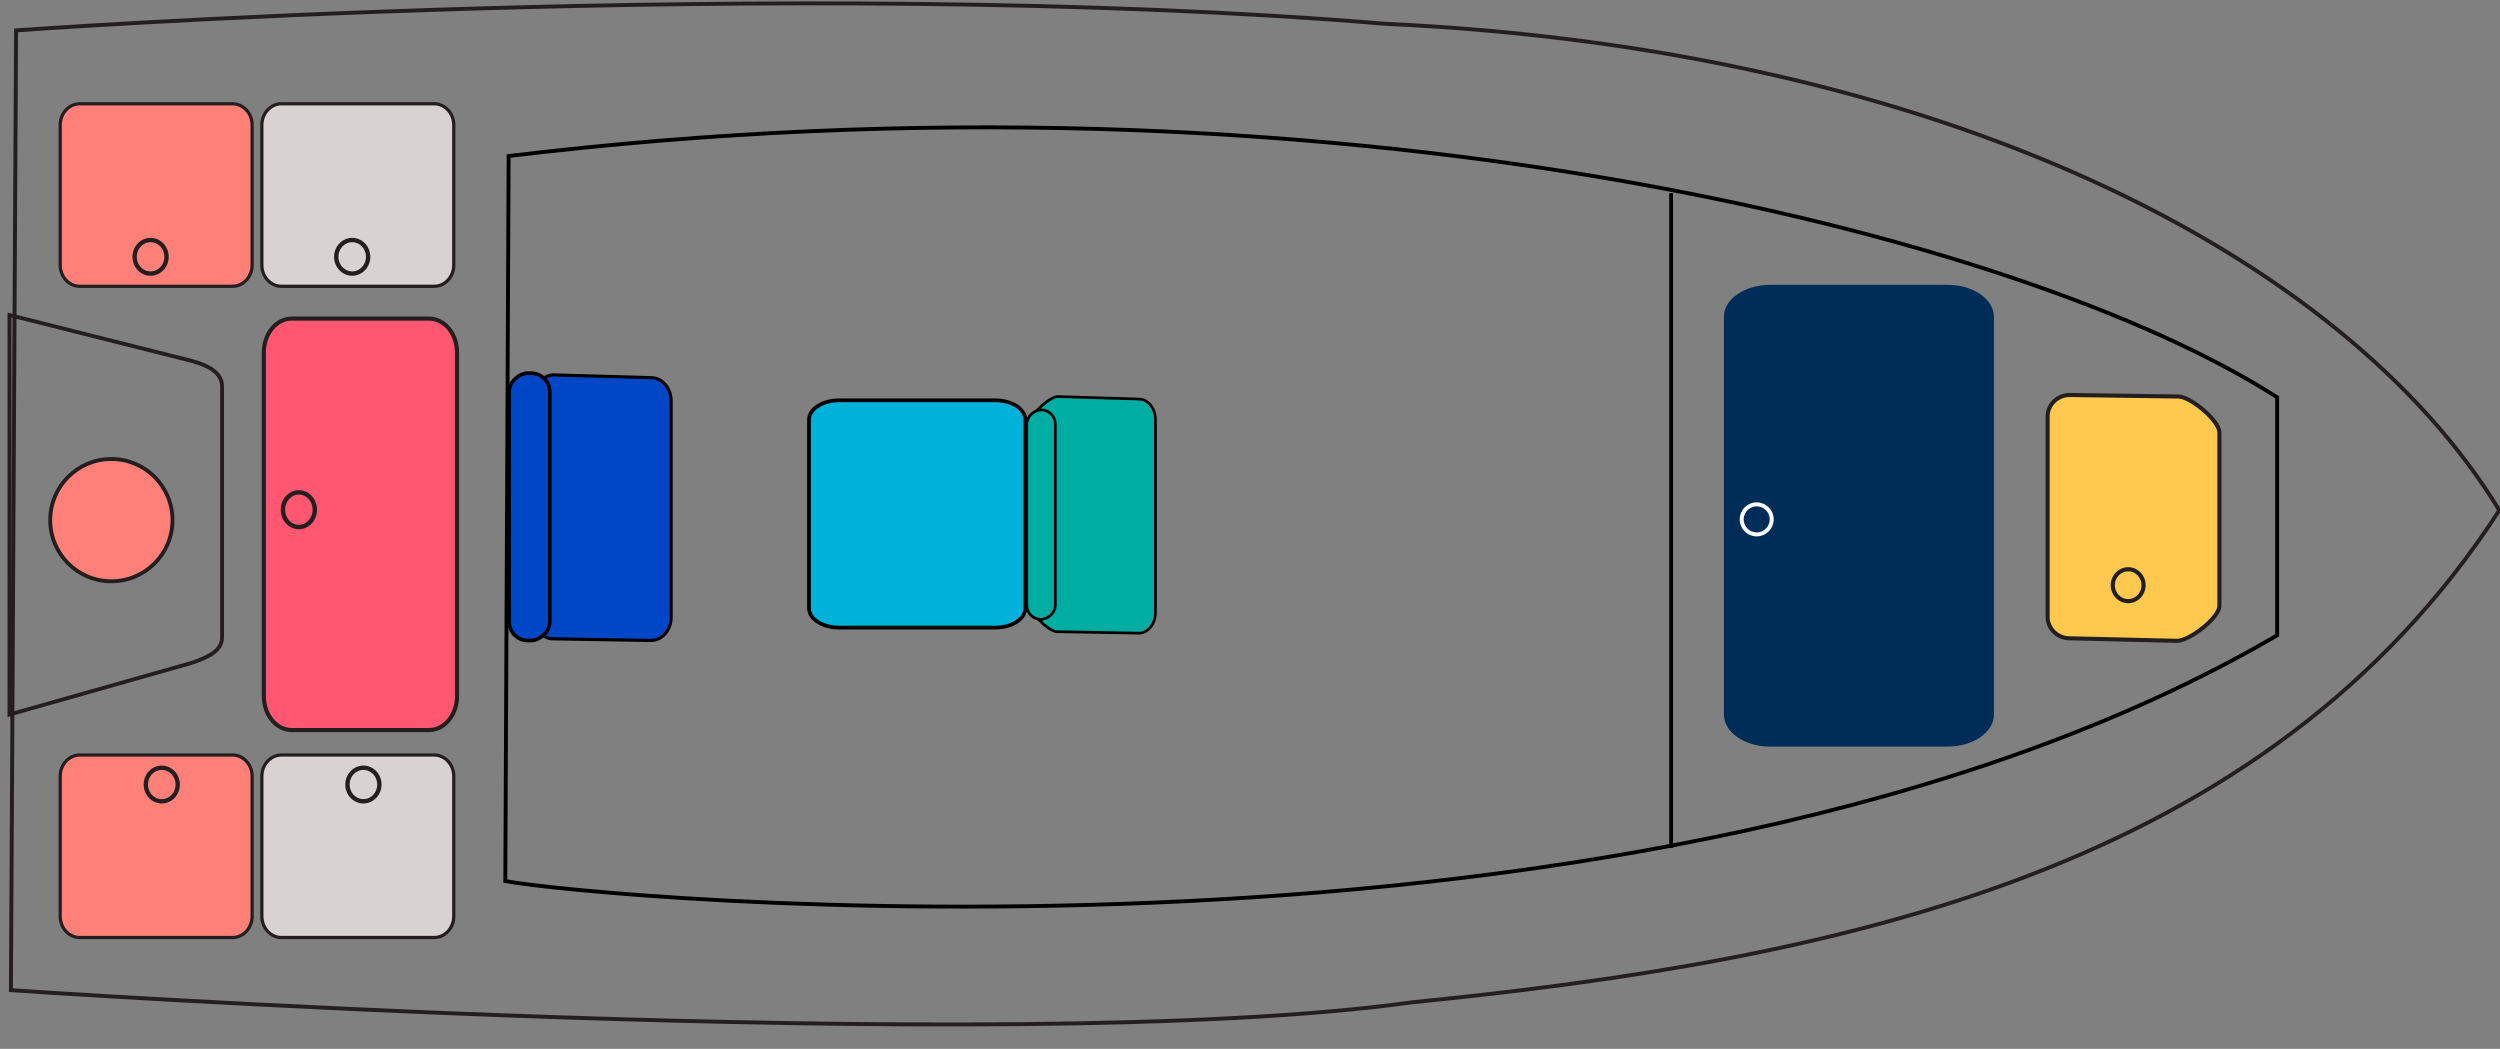 <?xml version="1.0" encoding="UTF-8"?>
<svg id="Layer_1" xmlns="http://www.w3.org/2000/svg" version="1.1" viewBox="0 0 1000 419.56">
  <rect x="0" y="0" width="1000" height="419.56" fill="#808080" stroke="none"/>
  <!-- Generator: Adobe Illustrator 29.0.0, SVG Export Plug-In . SVG Version: 2.1.0 Build 186)  -->
  <defs>
    <style>
      .st0 {
        stroke-width: 1.47px;
      }

      .st0, .st1 {
        fill: #0047c7;
      }

      .st0, .st1, .st2, .st3, .st4, .st5 {
        stroke: #000;
      }

      .st0, .st1, .st2, .st3, .st4, .st5, .st6, .st7, .st8, .st9, .st10, .st11, .st12, .st13, .st14, .st15, .st16 {
        stroke-miterlimit: 10;
      }

      .st17 {
        fill: #002c58;
      }

      .st1 {
        stroke-width: 1.27px;
      }

      .st2 {
        fill: #00ada3;
        stroke-width: 1.09px;
      }

      .st3 {
        fill: #00b1da;
        stroke-width: 1.5px;
      }

      .st4, .st5, .st6, .st7, .st8, .st9, .st10, .st14 {
        fill: none;
      }

      .st4, .st9, .st11 {
        stroke-width: 1.56px;
      }

      .st5 {
        stroke-width: 1.51px;
      }

      .st6 {
        stroke-width: 1.77px;
      }

      .st6, .st7, .st8, .st9, .st10, .st11, .st12, .st13, .st15, .st16 {
        stroke: #231f20;
      }

      .st7 {
        stroke-width: 1.74px;
      }

      .st8 {
        stroke-width: 1.67px;
      }

      .st10 {
        stroke-width: 1.58px;
      }

      .st11, .st13 {
        fill: #ff8079;
      }

      .st12 {
        fill: #d6d3d2;
      }

      .st12, .st13 {
        stroke-width: 1.3px;
      }

      .st14 {
        stroke: #fff;
        stroke-width: 1.6px;
      }

      .st15 {
        fill: #ff5772;
        stroke-width: 1.65px;
      }

      .st16 {
        fill: #ffc94f;
        stroke-width: 1.64px;
      }
    </style>
  </defs>
  <path class="st10" d="M6.43,12.16s308.53-22.47,547.85-2.63c220.8,10.12,382.93,91.81,445.45,194.59-93.25,144.13-262.98,179.61-434.87,196.8-161.32,22.48-560.49-4.85-560.49-4.85L6.43,12.16Z"/>
  <path class="st4" d="M203.45,62.41c329.24-39.67,605.77,31.18,707.41,96.52v95.2c-250.33,146.19-676.3,104.57-708.73,98.29l1.32-290.01Z"/>
  <path class="st16" d="M819.04,246.7v-80.1c0-4.76,3.96-8.61,8.85-8.61l43.42.61c4.89,0,16.45,9.64,16.45,14.4v69.34c0,4.76-11.98,13.99-16.87,13.99l-43.01-1.01c-4.88,0-8.85-3.86-8.85-8.61Z"/>
  <path class="st8" d="M851.27,240.46c-3.4,0-6.16-2.86-6.16-6.38s2.75-6.38,6.16-6.38,6.16,2.86,6.16,6.38-2.75,6.38-6.16,6.38Z"/>
  <path class="st3" d="M323.6,243.26v-75.35c0-4.29,5.39-7.78,12.04-7.78h62.46c6.65,0,12.04,3.48,12.04,7.78v75.35c0,4.29-5.39,7.78-12.04,7.78h-62.46c-6.65,0-12.04-3.48-12.04-7.78"/>
  <path class="st15" d="M105.53,278.45v-137.44c0-7.5,4.99-13.57,11.15-13.57h54.98c6.16,0,11.15,6.07,11.15,13.57v137.44c0,7.5-4.99,13.57-11.15,13.57h-54.98c-6.16,0-11.15-6.07-11.15-13.57"/>
  <path class="st6" d="M119.55,210.81c-3.52,0-6.38-3.1-6.38-6.93s2.86-6.93,6.38-6.93,6.38,3.1,6.38,6.93-2.86,6.93-6.38,6.93Z"/>
  <path class="st9" d="M3.8,285.81V126.02l73.03,18.38c6.24,1.72,12,4.56,12,10.18v100.35c0,5.62-6.02,8.05-12,10.18L3.8,285.81Z"/>
  <g>
    <path class="st12" d="M112.58,41.51h61.09c4.33,0,7.84,3.81,7.84,8.51v55.99c0,4.7-3.51,8.51-7.84,8.51h-61.09c-4.33,0-7.84-3.81-7.84-8.51v-55.99c0-4.7,3.51-8.51,7.84-8.51Z"/>
    <path class="st7" d="M140.88,109.43c-3.52,0-6.38-3-6.38-6.71s2.86-6.71,6.38-6.71,6.38,3,6.38,6.71-2.86,6.71-6.38,6.71Z"/>
    <path class="st13" d="M31.92,41.51h61.09c4.33,0,7.84,3.81,7.84,8.51v55.99c0,4.7-3.51,8.51-7.84,8.51H31.92c-4.33,0-7.84-3.81-7.84-8.51v-55.99c0-4.7,3.51-8.51,7.84-8.51Z"/>
    <path class="st7" d="M60.23,109.43c-3.52,0-6.38-3-6.38-6.71s2.86-6.71,6.38-6.71,6.38,3,6.38,6.71-2.86,6.71-6.38,6.71Z"/>
  </g>
  <g>
    <path class="st13" d="M93.01,375.01H31.92c-4.33,0-7.84-3.81-7.84-8.51v-55.99c0-4.7,3.51-8.51,7.84-8.51h61.09c4.33,0,7.84,3.81,7.84,8.51v55.99c0,4.7-3.51,8.51-7.84,8.51Z"/>
    <path class="st7" d="M64.71,307.1c3.52,0,6.38,3,6.38,6.71s-2.86,6.71-6.38,6.71-6.38-3-6.38-6.71,2.86-6.71,6.38-6.71Z"/>
    <path class="st12" d="M173.67,375.01h-61.09c-4.33,0-7.84-3.81-7.84-8.51v-55.99c0-4.7,3.51-8.51,7.84-8.51h61.09c4.33,0,7.84,3.81,7.84,8.51v55.99c0,4.7-3.51,8.51-7.84,8.51Z"/>
    <path class="st7" d="M145.37,307.1c3.52,0,6.38,3,6.38,6.71s-2.86,6.71-6.38,6.71-6.38-3-6.38-6.71,2.86-6.71,6.38-6.71Z"/>
  </g>
  <circle class="st11" cx="44.54" cy="208.06" r="24.46"/>
  <g>
    <path class="st2" d="M462.17,167.91v77.06c0,4.58-2.99,8.29-6.67,8.29l-32.74-.59c-3.68,0-12.4-9.27-12.4-13.85v-66.72c0-4.58,9.03-13.46,12.72-13.46l32.42.98c3.68,0,6.67,3.71,6.67,8.29Z"/>
    <rect class="st2" x="374.52" y="200.14" width="83.78" height="11.42" rx="5.67" ry="5.67" transform="translate(622.26 -210.56) rotate(90)"/>
  </g>
  <path class="st17" d="M689.56,285.83V126.74c0-7.08,8.3-12.81,18.54-12.81h70.94c10.24,0,18.53,5.73,18.53,12.81v159.09c0,7.07-8.3,12.81-18.53,12.81h-70.94c-10.24,0-18.54-5.74-18.54-12.81"/>
  <path class="st14" d="M702.68,213.76c-3.32,0-6.01-2.69-6.01-6.01s2.69-6.01,6.01-6.01,6.01,2.69,6.01,6.01-2.69,6.01-6.01,6.01Z"/>
  <line class="st5" x1="668.45" y1="77.27" x2="668.45" y2="339.23"/>
  <g>
    <path class="st1" d="M268.45,160.36v86.52c0,5.14-3.62,9.3-8.08,9.3l-39.68-.66c-4.46,0-15.03-10.41-15.03-15.55v-74.9c0-5.14,10.95-15.11,15.41-15.11l39.3,1.1c4.46,0,8.08,4.17,8.08,9.3Z"/>
    <rect class="st0" x="158.3" y="194.61" width="106.95" height="16.26" rx="7.5" ry="7.5" transform="translate(414.52 -9.04) rotate(90)"/>
  </g>
</svg>